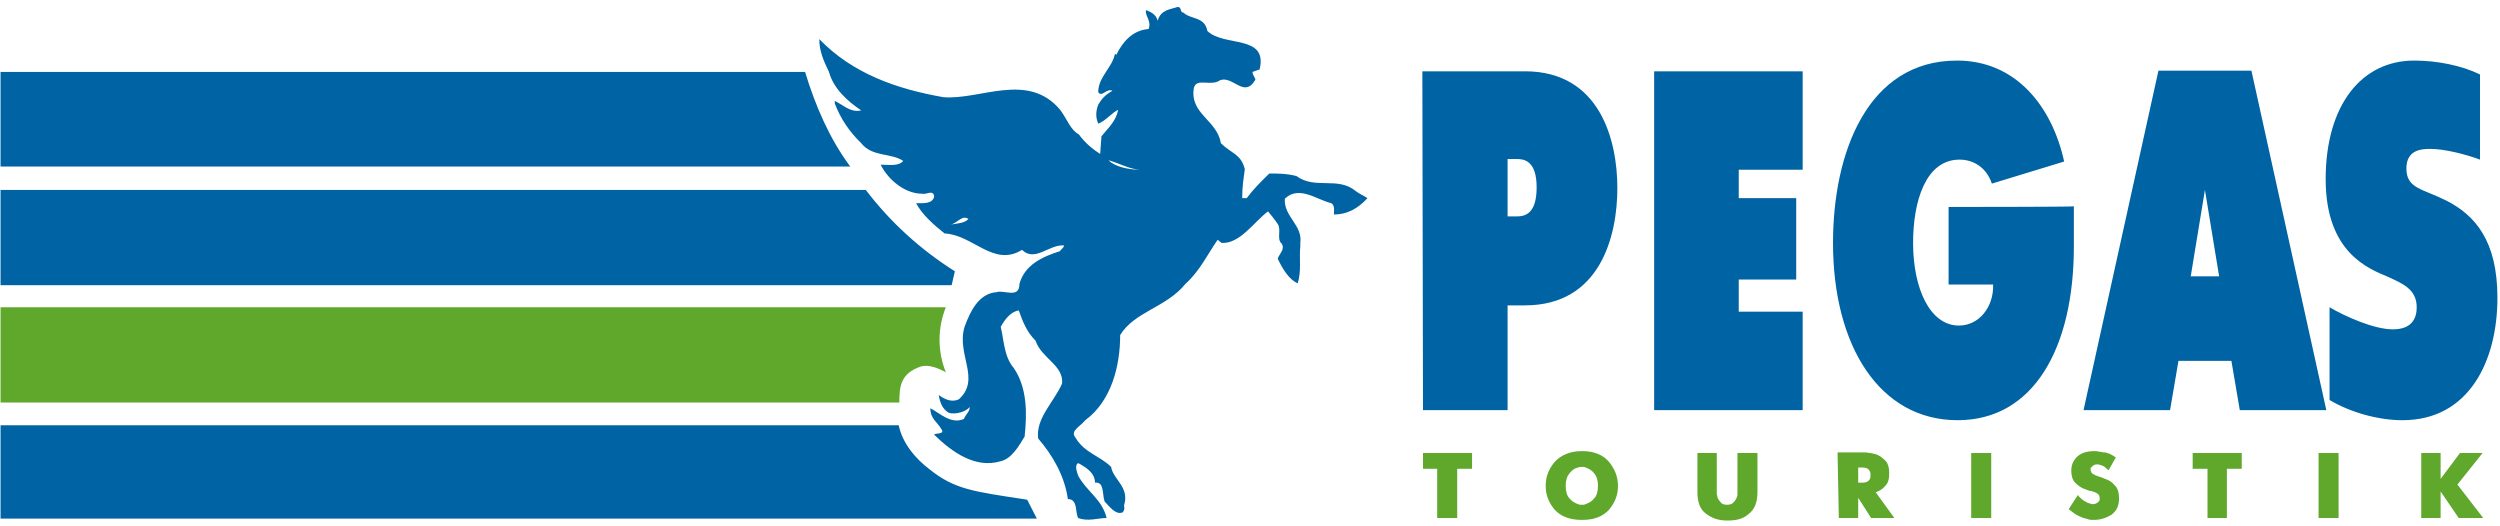 <svg width="171" height="36" viewBox="0 0 171 36" fill="none" xmlns="http://www.w3.org/2000/svg">
<path fill-rule="evenodd" clip-rule="evenodd" d="M165.613 35.431H166.85H166.938V33.619L168.175 35.431H169.765H169.853L168.087 33.144L169.809 30.986H168.307H168.263L166.938 32.755V30.986H165.657H165.613V35.431Z" fill="#5FA82C"/>
<path fill-rule="evenodd" clip-rule="evenodd" d="M158.59 35.431H159.871H159.959V30.986H158.678H158.59V35.431Z" fill="#5FA82C"/>
<path fill-rule="evenodd" clip-rule="evenodd" d="M150.994 35.431H152.275H152.319V32.065H153.335V30.986H150.067H149.979V32.065H150.994V35.431Z" fill="#5FA82C"/>
<path fill-rule="evenodd" clip-rule="evenodd" d="M144.722 31.288C144.413 31.072 144.148 30.943 143.883 30.943C143.618 30.9 143.441 30.857 143.309 30.857H143.265C142.735 30.857 142.337 30.986 142.072 31.245C141.807 31.504 141.675 31.806 141.675 32.194C141.675 32.54 141.763 32.842 141.94 33.014C142.116 33.187 142.293 33.316 142.47 33.403C142.558 33.446 142.646 33.446 142.691 33.489C142.779 33.532 142.867 33.532 142.911 33.575H142.956H143C143.176 33.618 143.309 33.662 143.441 33.748C143.574 33.834 143.618 33.921 143.618 34.093C143.618 34.136 143.618 34.136 143.618 34.18C143.618 34.223 143.618 34.223 143.574 34.266C143.53 34.309 143.53 34.352 143.441 34.395C143.397 34.438 143.265 34.482 143.176 34.482H143.132C143.088 34.482 143.088 34.482 143.088 34.482C142.911 34.438 142.779 34.395 142.646 34.309C142.47 34.223 142.381 34.136 142.249 34.007C142.205 33.964 142.205 33.964 142.205 33.964C142.161 33.921 142.161 33.921 142.161 33.877H142.116L141.498 34.827C141.719 34.999 141.896 35.129 142.028 35.215C142.205 35.302 142.381 35.388 142.514 35.431C142.646 35.474 142.735 35.474 142.823 35.517C142.955 35.561 143.044 35.561 143.176 35.561H143.221C143.662 35.561 144.06 35.431 144.413 35.215C144.766 34.956 144.943 34.611 144.943 34.093C144.943 33.705 144.855 33.403 144.678 33.23C144.501 33.014 144.325 32.885 144.104 32.799C143.971 32.755 143.883 32.712 143.795 32.669C143.706 32.626 143.618 32.626 143.53 32.583C143.485 32.583 143.441 32.54 143.441 32.54C143.397 32.54 143.353 32.54 143.309 32.496C143.22 32.453 143.132 32.41 143.088 32.367C143.044 32.281 143 32.238 143 32.151C143 32.108 143 32.108 143 32.065C143 32.022 143 31.979 143.044 31.979C143.088 31.892 143.132 31.892 143.176 31.849C143.22 31.806 143.309 31.763 143.441 31.763C143.574 31.763 143.662 31.806 143.795 31.849C143.927 31.892 144.015 31.979 144.104 32.065C144.148 32.065 144.148 32.108 144.148 32.108C144.192 32.151 144.192 32.151 144.192 32.151H144.236L144.722 31.288Z" fill="#5FA82C"/>
<path fill-rule="evenodd" clip-rule="evenodd" d="M134.83 35.431H136.111H136.199V30.986H134.918H134.83V35.431Z" fill="#5FA82C"/>
<path fill-rule="evenodd" clip-rule="evenodd" d="M125.776 35.431H127.057H127.101V34.05L127.984 35.431H129.53H129.574L128.293 33.662C128.293 33.662 128.293 33.662 128.337 33.662C128.558 33.575 128.779 33.446 128.956 33.23C129.177 33.014 129.221 32.712 129.221 32.324C129.221 31.979 129.132 31.677 128.956 31.504C128.779 31.331 128.602 31.202 128.426 31.116C128.249 31.029 128.072 31.029 127.94 30.986C127.763 30.986 127.675 30.943 127.631 30.943H125.732H125.688L125.776 35.431ZM127.101 33.014V31.979H127.366C127.587 31.979 127.719 32.022 127.807 32.108C127.896 32.194 127.94 32.324 127.94 32.41V32.453V32.496V32.54V32.583C127.94 32.712 127.896 32.799 127.807 32.885C127.719 32.971 127.587 33.014 127.366 33.014H127.101Z" fill="#5FA82C"/>
<path fill-rule="evenodd" clip-rule="evenodd" d="M116.148 30.986H116.104V33.662C116.104 34.352 116.28 34.827 116.678 35.129C117.075 35.431 117.517 35.604 118.135 35.604H118.179C118.798 35.604 119.283 35.474 119.637 35.129C120.034 34.827 120.211 34.309 120.211 33.662V30.986H118.93H118.842V33.619C118.842 33.662 118.842 33.705 118.842 33.791C118.842 33.877 118.842 33.921 118.798 34.007C118.753 34.136 118.709 34.223 118.577 34.352C118.488 34.482 118.312 34.525 118.135 34.525C117.914 34.525 117.782 34.482 117.693 34.352C117.605 34.266 117.517 34.136 117.473 34.007C117.473 33.921 117.428 33.834 117.428 33.791C117.428 33.705 117.428 33.662 117.428 33.619V30.986H116.148Z" fill="#5FA82C"/>
<path fill-rule="evenodd" clip-rule="evenodd" d="M108.198 35.561H108.242C109.081 35.561 109.655 35.302 110.053 34.87C110.45 34.395 110.671 33.877 110.671 33.23C110.671 32.626 110.45 32.065 110.053 31.59C109.655 31.116 109.037 30.857 108.242 30.857H108.198C107.403 30.857 106.785 31.116 106.343 31.59C105.945 32.065 105.725 32.583 105.725 33.23C105.725 33.877 105.945 34.395 106.343 34.87C106.785 35.345 107.403 35.561 108.198 35.561ZM108.198 34.525C108.154 34.525 108.11 34.525 108.065 34.525C108.021 34.525 107.977 34.482 107.933 34.482C107.712 34.395 107.535 34.309 107.359 34.093C107.182 33.921 107.094 33.618 107.094 33.23C107.094 32.842 107.182 32.583 107.359 32.367C107.535 32.151 107.712 32.022 107.933 31.979C107.977 31.979 108.021 31.936 108.065 31.936C108.11 31.936 108.154 31.936 108.198 31.936C108.242 31.936 108.286 31.936 108.33 31.936C108.375 31.936 108.419 31.979 108.463 31.979C108.684 32.065 108.86 32.151 109.037 32.367C109.214 32.583 109.302 32.842 109.302 33.23C109.302 33.618 109.214 33.921 109.037 34.093C108.86 34.309 108.684 34.395 108.463 34.482C108.419 34.482 108.375 34.525 108.33 34.525C108.286 34.525 108.242 34.525 108.198 34.525Z" fill="#5FA82C"/>
<path fill-rule="evenodd" clip-rule="evenodd" d="M98.304 35.431H99.585H99.673V32.065H100.689V30.986H97.376H97.332V32.065H98.304V35.431Z" fill="#5FA82C"/>
<path fill-rule="evenodd" clip-rule="evenodd" d="M64.695 21.017C64.121 22.441 64.121 24.038 64.695 25.462C64.209 25.203 63.547 24.901 62.972 25.074C61.603 25.548 61.515 26.412 61.515 27.534H0.037V21.017H64.695Z" fill="#5FA82C"/>
<path fill-rule="evenodd" clip-rule="evenodd" d="M77.945 11.609C77.194 11.609 76.222 11.393 75.825 10.962C76.487 11.134 77.238 11.566 77.945 11.609ZM66.241 14.975C65.976 15.277 65.49 15.277 65.004 15.364C65.49 15.277 65.799 14.673 66.241 14.975ZM80.948 0.863C80.683 0.863 80.859 0.475 80.55 0.475C80.064 0.647 79.402 0.647 79.181 1.424C79.093 0.95 78.607 0.777 78.386 0.691C78.298 1.079 78.784 1.424 78.563 1.985C77.415 2.072 76.752 2.935 76.355 3.755L76.266 3.668C76.09 4.618 75.118 5.265 75.118 6.301C75.383 6.689 75.692 5.999 76.09 6.215C75.604 6.474 75.339 6.776 75.118 7.164C74.941 7.639 74.941 8.027 75.118 8.459C75.604 8.286 76.09 7.682 76.487 7.509C76.31 8.329 75.825 8.718 75.339 9.322L75.251 10.53C74.765 10.228 74.191 9.753 73.793 9.192C73.219 8.89 72.998 8.157 72.512 7.509C70.304 4.877 67.036 6.862 64.518 6.646C61.338 6.085 58.335 5.049 56.039 2.676C56.039 3.453 56.304 4.1 56.701 4.92C57.01 6.042 57.938 6.905 58.909 7.552C58.158 7.725 57.673 7.164 57.099 6.905V7.078C57.496 8.113 58.07 8.977 58.909 9.797C59.66 10.746 60.941 10.444 61.78 11.005C61.471 11.393 60.808 11.264 60.234 11.264C60.808 12.386 61.957 13.249 63.061 13.249C63.37 13.335 63.812 12.947 63.9 13.422C63.812 13.983 63.061 13.896 62.663 13.896C63.061 14.673 63.9 15.407 64.607 15.968C66.55 16.054 67.963 18.298 69.906 17.09C70.79 17.953 71.761 16.701 72.777 16.788C72.777 16.96 72.512 17.09 72.512 17.176C71.276 17.565 70.083 18.126 69.73 19.42C69.73 20.456 68.67 19.809 68.184 19.981C66.947 20.068 66.373 21.276 65.976 22.355C65.402 24.254 67.124 25.937 65.578 27.318C65.093 27.534 64.607 27.318 64.209 27.016C64.297 27.577 64.474 27.965 64.872 28.224C65.357 28.397 66.108 28.138 66.329 27.836C66.329 28.181 66.064 28.31 65.932 28.656C65.048 29.044 64.297 28.267 63.635 27.922C63.635 28.656 64.121 28.871 64.386 29.346C64.695 29.735 63.9 29.605 63.9 29.735C65.137 30.943 66.727 32.065 68.449 31.547C69.2 31.375 69.686 30.511 70.083 29.864C70.26 28.267 70.26 26.498 69.332 25.16C68.67 24.383 68.67 23.261 68.449 22.355C68.714 21.88 69.112 21.319 69.686 21.233C69.951 22.01 70.26 22.743 70.834 23.304C71.231 24.513 72.777 24.987 72.645 26.239C72.07 27.534 70.834 28.613 71.011 29.994C71.982 31.116 72.821 32.54 73.042 34.136C73.749 34.136 73.528 35.086 73.749 35.431C74.411 35.69 75.118 35.431 75.692 35.431C75.383 34.136 74.323 33.619 73.749 32.54C73.66 32.281 73.484 31.806 73.749 31.677C74.235 31.936 74.897 32.324 74.897 33.014C75.56 32.928 75.383 33.877 75.56 34.309C75.869 34.611 76.31 35.258 76.796 35.043C76.973 34.784 76.885 34.741 76.885 34.568C77.282 33.316 76.134 32.799 76.001 31.936C75.206 31.159 74.191 30.986 73.572 29.95C73.175 29.476 73.837 29.217 74.235 28.742C76.045 27.404 76.62 24.987 76.62 22.916C77.591 21.319 79.799 21.017 81.08 19.42C82.052 18.557 82.626 17.349 83.288 16.399L83.553 16.615C84.79 16.701 85.762 15.191 86.733 14.457C86.91 14.673 87.131 14.932 87.396 15.32C87.661 15.709 87.308 16.356 87.661 16.658C87.926 17.047 87.484 17.392 87.396 17.694C87.705 18.341 88.147 19.118 88.765 19.377C89.03 18.514 88.853 17.694 88.942 16.831V16.615C89.118 15.407 87.793 14.803 87.882 13.594C88.853 12.645 90.09 13.681 91.062 13.896C91.327 14.069 91.238 14.457 91.238 14.673C92.122 14.673 92.872 14.285 93.535 13.551C93.27 13.379 92.961 13.249 92.74 13.076C91.503 12.041 89.957 12.99 88.677 12.041C88.014 11.868 87.396 11.868 86.822 11.868C86.248 12.429 85.762 12.904 85.276 13.551H84.967C84.967 12.731 85.055 12.256 85.144 11.566C84.879 10.53 84.26 10.53 83.509 9.797C83.244 8.2 81.389 7.811 81.654 6.042C81.831 5.265 82.803 5.956 83.465 5.481C84.349 5.179 85.099 6.732 85.85 5.481C85.938 5.395 85.673 5.179 85.673 4.92L86.159 4.747C86.733 2.331 83.73 3.237 82.582 2.115C82.405 1.122 81.434 1.338 80.948 0.863ZM58.158 11.393H0.037V4.92H55.067C55.774 7.25 56.745 9.494 58.158 11.393ZM65.313 18.557C62.928 17.047 60.897 15.191 59.218 12.99H0.037V19.507H65.093L65.313 18.557ZM70.922 35.474H0.037V29.087H61.471C61.736 30.339 62.619 31.375 63.591 32.108C65.313 33.489 66.594 33.619 70.26 34.18L70.922 35.474Z" fill="#0063A3"/>
<path fill-rule="evenodd" clip-rule="evenodd" d="M97.333 28.051H103.119V20.887H104.311C109.434 20.887 110.627 16.184 110.627 12.861C110.627 9.581 109.434 4.877 104.311 4.877H97.289L97.333 28.051ZM103.119 10.875H103.737C104.267 10.875 105.106 11.005 105.106 12.817C105.106 14.63 104.311 14.803 103.737 14.803H103.119V10.875ZM113.144 28.051H123.302V21.319H118.93V19.118H122.861V13.551H118.93V11.609H123.302V4.877H113.144V28.051ZM133.284 14.155V19.463H136.331C136.375 21.017 135.359 22.268 133.99 22.268C132.003 22.268 130.855 19.722 130.855 16.615C130.855 13.81 131.694 10.918 134.035 10.918C135.006 10.918 135.889 11.48 136.243 12.559L141.189 11.048C140.35 7.25 137.877 4.143 133.858 4.143C127.763 4.143 125.378 10.401 125.378 16.615C125.378 23.649 128.558 28.742 133.902 28.742C139.114 28.742 141.852 23.779 141.852 16.874V14.112C141.852 14.155 133.284 14.155 133.284 14.155ZM142.514 28.051H148.432L149.007 24.685H152.628L153.202 28.051H159.12L153.997 4.834H147.637L142.514 28.051ZM149.846 18.902L150.817 12.99L151.789 18.902H149.846ZM169.632 5.093V10.918C168.704 10.573 167.247 10.185 166.231 10.185C165.657 10.185 164.597 10.228 164.597 11.523C164.597 12.904 165.701 12.904 167.335 13.724C169.278 14.716 170.824 16.442 170.824 20.37C170.824 24.685 168.881 28.742 164.332 28.742C162.698 28.742 160.799 28.224 159.341 27.361V21.017C160.445 21.664 162.389 22.527 163.669 22.527C164.994 22.527 165.303 21.751 165.303 21.017C165.303 19.765 164.288 19.377 163.36 18.945C162.035 18.384 159.076 17.306 159.076 12.256C159.076 7.164 161.549 4.143 165.127 4.143C166.717 4.143 168.395 4.488 169.632 5.093Z" fill="#0063A3"/>
</svg>
